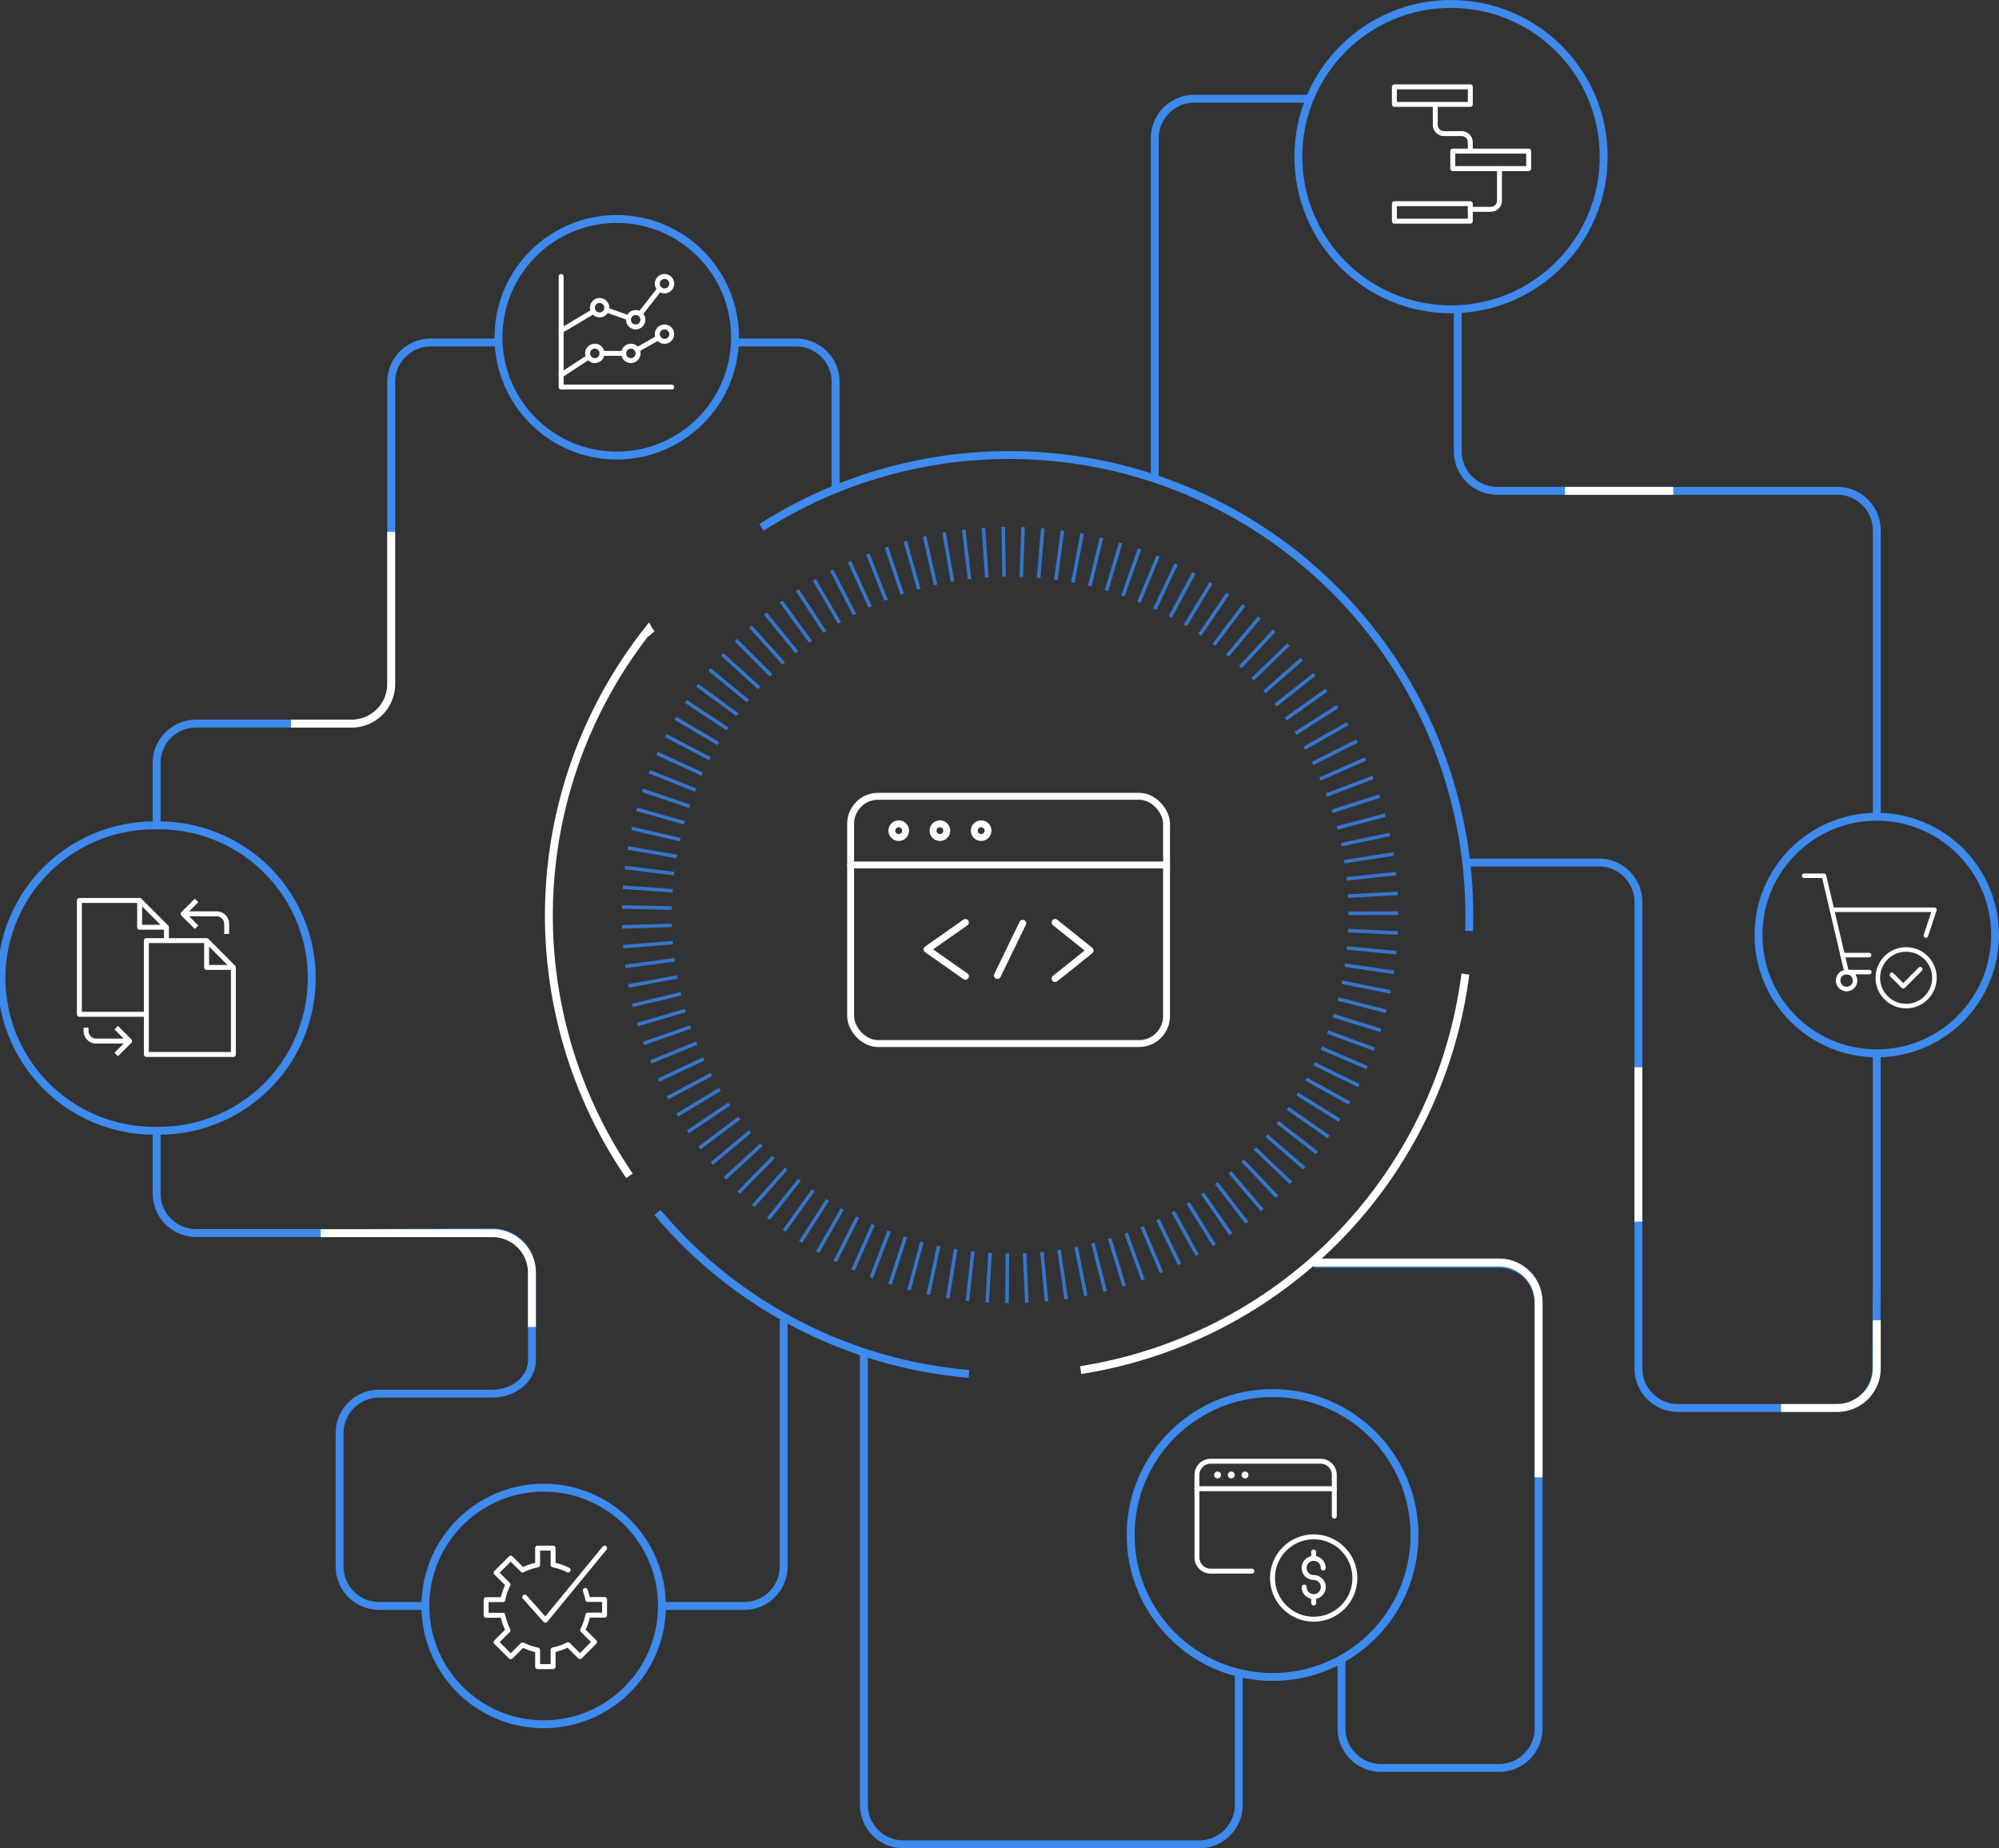 <svg data-name="Camada 1" xmlns="http://www.w3.org/2000/svg" viewBox="0 0 506.2 468"><rect x="0" y="0" width="506.2" height="468" fill="#333333" stroke="none"/><title>sybox</title><path d="M165 160.49a7.06 7.06 0 0 1-.78-1.1 116.59 116.59 0 0 0-4.81 138.34" fill="none" stroke="#fff" stroke-width="2"/><path d="M372 235.72a116.51 116.51 0 0 0-179.17-102.17" fill="none" stroke="#3e8aed" stroke-width="2"/><path d="M273.66 346.92a116.42 116.42 0 0 0 97.41-100.27" fill="none" stroke="#fff" stroke-width="2"/><path d="M166.49 307c2.09 2.47 4.27 4.88 6.59 7.21a116.11 116.11 0 0 0 72.3 33.68" fill="none" stroke="#3e8aed" stroke-width="2"/><path fill="none" stroke="#3576cb" stroke-miterlimit="10" stroke-width=".9" d="M353.96 236.24l-12.59-.58M353.6 241.24l-12.54-1.21M353 246.22l-12.47-1.84M352.13 251.17l-12.35-2.48M351.02 256.07l-12.21-3.11M349.66 260.91l-12.04-3.74M348.04 265.66l-11.82-4.35M346.18 270.33l-11.58-4.96M344.08 274.89l-11.31-5.54M341.75 279.34l-11.01-6.11M339.2 283.67L328.51 277M336.44 287.86l-10.34-7.21M333.46 291.9l-9.96-7.73M330.28 295.78l-9.55-8.22M326.91 299.5l-9.12-8.69M323.36 303.04l-8.67-9.14M319.63 306.4l-8.19-9.57M315.74 309.57l-7.7-9.98M311.69 312.53l-7.18-10.35M307.49 315.29l-6.64-10.71M303.16 317.83l-6.08-11.03M298.7 320.15l-5.51-11.34M294.13 322.23l-4.92-11.6M289.46 324.07l-4.32-11.84M284.69 325.67l-3.7-12.05M279.86 327.02l-3.08-12.22M274.95 328.12l-2.44-12.36M270 328.96l-1.81-12.47M265.02 329.55l-1.17-12.54M260.01 329.89l-.53-12.58M255 329.98l.1-12.6M249.98 329.82l.74-12.58M244.98 329.4l1.37-12.53M240.01 328.73l2-12.44M235.07 327.8l2.64-12.32M230.19 326.62l3.27-12.17M225.37 325.19l3.9-11.99M220.64 323.51l4.5-11.77M216 321.59l5.1-11.52M211.46 319.44l5.69-11.24M207.04 317.06l6.26-10.94M202.75 314.46l6.8-10.61M198.59 311.64l7.34-10.24M194.59 308.61l7.85-9.85M190.74 305.39l8.34-9.45M187.06 301.97l8.81-9M183.56 298.38l9.26-8.55M180.25 294.61l9.68-8.07M177.13 290.68l10.07-7.57M174.21 286.59l10.45-7.04M171.52 282.35l10.79-6.5M169.04 277.98l11.11-5.94M166.79 273.49l11.4-5.36M164.78 268.9l11.66-4.78M163 264.2l11.89-4.17M161.46 259.42l12.09-3.55M160.17 254.56l12.26-2.92M159.13 249.65l12.4-2.29M158.35 244.69l12.49-1.65M157.82 239.7l12.56-1.02M157.54 234.69l12.6-.38M157.52 229.67l12.6.26M157.75 224.66l12.57.89M158.23 219.67l12.51 1.53M158.97 214.7l12.41 2.17M159.96 209.78l12.28 2.8M161.2 204.91l12.12 3.43M162.69 200.11l11.93 4.05M164.42 195.4l11.71 4.66M166.4 190.78l11.45 5.25M168.6 186.27l11.17 5.83M171.04 181.88l10.86 6.4M173.69 177.62l10.52 6.94M176.56 173.5l10.15 7.47M179.64 169.53l9.75 7.98M182.91 165.72l9.33 8.46M186.37 162.09l8.89 8.92M190.02 158.64l8.43 9.37M193.83 155.38l7.95 9.78M197.81 152.32l7.44 10.17M201.94 149.46l6.91 10.54M206.21 146.82l6.36 10.88M210.6 144.4l5.8 11.19M215.12 142.2l5.22 11.47M219.74 140.24l4.63 11.73M224.46 138.52l4.01 11.95M229.26 137.05l3.4 12.13M234.13 135.82l2.77 12.29M239.06 134.84l2.13 12.42M244.03 134.12l1.49 12.51M249.03 133.66l.85 12.57M254.04 133.44l.22 12.6M259.05 133.48l-.41 12.59M264.06 133.77l-1.05 12.56M269.05 134.32l-1.69 12.48M274.01 135.12l-2.33 12.38M278.92 136.17l-2.96 12.25M283.77 137.47l-3.58 12.08M288.55 139.02l-4.2 11.88M293.24 140.81l-4.81 11.65M297.83 142.84l-5.4 11.39M302.32 145.11l-5.98 11.09M306.68 147.6l-6.54 10.77M310.9 150.31l-7.07 10.43M314.98 153.24l-7.6 10.05M318.9 156.37l-8.1 9.65M322.66 159.69l-8.58 9.23M326.25 163.21l-9.04 8.78M329.65 166.89l-9.47 8.32M332.86 170.75l-9.87 7.82M335.88 174.76l-10.27 7.31M338.68 178.92l-10.62 6.78M341.28 183.22l-10.96 6.23M343.64 187.65l-11.26 5.66M345.78 192.19l-11.53 5.07M347.69 196.84l-11.78 4.47M349.35 201.58l-11.99 3.86M350.77 206.4l-12.18 3.24M351.93 211.29l-12.32 2.6M352.85 216.23l-12.45 1.97M353.51 221.2l-12.53 1.34M353.91 226.21l-12.58.69M354.06 231.22l-12.6.06"/><path d="M371.43 218.4h33.46a10 10 0 0 1 10 10v118.11a10 10 0 0 0 10 10h40.18a10.13 10.13 0 0 0 10.08-10v-2.19c0-5.5.08-14.5.08-20v-57.61M369.15 78.59v35.69a10 10 0 0 0 10 10h86.1a10 10 0 0 1 10 10v72.54M292.42 120.79V35a10 10 0 0 1 10-10h29.23M186.09 86.72h15.51a10 10 0 0 1 10 10v27.33M39.66 209v-15.78a10 10 0 0 1 10-10h39.41a10 10 0 0 0 10-10v-76.5a10 10 0 0 1 10-10h17.17M108 406.64H96a10 10 0 0 1-10-10v-33.76a10 10 0 0 1 10-10h28.7c5.5 0 10-3.79 10-8.42V322a10 10 0 0 0-10-9.95l-33.48.16H49.66a10 10 0 0 1-10-10v-15.9M198.45 334.23v62.41a10 10 0 0 1-10 10h-20.84M339.71 420.11v17.55a10 10 0 0 0 10 10h29.9a10 10 0 0 0 10-10V330a10 10 0 0 0-10-10h-46.79M218.76 343v114a10 10 0 0 0 10 10h74.93a10 10 0 0 0 10-10v-33.71" fill="none" stroke="#3e8aed" stroke-width="2"/><circle cx="367.44" cy="39.66" r="38.66" fill="none" stroke="#3e8aed" stroke-width="2"/><circle cx="156.18" cy="85.4" r="29.95" fill="none" stroke="#3e8aed" stroke-width="2"/><path d="M39.66 209a38.66 38.66 0 1 1 0 77.31M39.66 209a38.66 38.66 0 1 0 0 77.31" fill="none" stroke="#3e8aed" stroke-width="2"/><circle cx="137.67" cy="406.65" r="29.95" fill="none" stroke="#3e8aed" stroke-width="2"/><circle cx="322.25" cy="388.68" r="35.94" fill="none" stroke="#3e8aed" stroke-width="2"/><circle cx="475.25" cy="236.76" r="29.95" fill="none" stroke="#3e8aed" stroke-width="2"/><path fill="none" stroke="#fff" stroke-width="2" d="M396.3 124.28h27.41M475.25 334.32v12.19a10 10 0 0 1-10 10H451M414.89 309.32v-39.07M73.69 183.22h15.37a10 10 0 0 0 10-10v-38.55M134.7 336v-13.75a10 10 0 0 0-10-10H81.22M389.61 374.06v-44.38a10 10 0 0 0-10-10h-47.47"/><path fill="none" stroke="#fff" stroke-linecap="round" stroke-linejoin="round" stroke-width="1.25" d="M170.1 98h-28V70"/><circle cx="150.62" cy="89.48" r="1.83" fill="none" stroke="#fff" stroke-linecap="round" stroke-linejoin="round" stroke-width="1.25"/><path fill="none" stroke="#fff" stroke-linecap="round" stroke-linejoin="round" stroke-width="1.25" d="M162.08 79.51l4.97-6.33M153.58 78.48l5.62 2M142.1 83.73l8.18-4.87M161.33 88.57l5.37-3.04M152.45 89.48h5.48M142.1 94.96l6.95-4.55"/><circle cx="151.84" cy="77.91" r="1.83" fill="none" stroke="#fff" stroke-linecap="round" stroke-linejoin="round" stroke-width="1.25"/><circle cx="160.97" cy="80.96" r="1.83" fill="none" stroke="#fff" stroke-linecap="round" stroke-linejoin="round" stroke-width="1.25"/><circle cx="168.27" cy="71.83" r="1.83" fill="none" stroke="#fff" stroke-linecap="round" stroke-linejoin="round" stroke-width="1.25"/><circle cx="168.27" cy="84.61" r="1.83" fill="none" stroke="#fff" stroke-linecap="round" stroke-linejoin="round" stroke-width="1.25"/><circle cx="159.75" cy="89.48" r="1.83" fill="none" stroke="#fff" stroke-linecap="round" stroke-linejoin="round" stroke-width="1.25"/><circle cx="332.66" cy="399.57" r="10.43" fill="none" stroke="#fff" stroke-linejoin="round" stroke-width="1.25"/><path d="M330.25 401.86a2.42 2.42 0 1 0 2.41-2.42 2.42 2.42 0 1 1 2.42-2.42M332.66 404.28v1.61M332.66 392.99v1.61M303.1 376.96h34.78" fill="none" stroke="#fff" stroke-linecap="round" stroke-linejoin="round" stroke-width="1.25"/><path d="M308.32 372.61a.87.87 0 1 0 .87.87.87.87 0 0 0-.87-.87zM311.79 372.61a.87.87 0 1 0 .87.87.86.86 0 0 0-.87-.87zM315.27 372.61a.87.87 0 1 0 .87.87.87.87 0 0 0-.87-.87z" fill="#fff"/><path d="M317 397.83h-10.42a3.48 3.48 0 0 1-3.48-3.48v-20.87a3.48 3.48 0 0 1 3.48-3.48h27.82a3.48 3.48 0 0 1 3.48 3.48v10.43" fill="none" stroke="#fff" stroke-linecap="round" stroke-linejoin="round" stroke-width="1.25"/><path fill="none" stroke="#fff" stroke-linejoin="round" stroke-width="1.25" d="M59.1 267H37.06v-28.83h15.26l6.78 6.79V267z"/><path fill="none" stroke="#fff" stroke-linejoin="round" stroke-width="1.25" d="M52.32 238.17v6.79h6.78M37.06 256.83H20.1V228h15.26l6.78 6.78v3.39"/><path fill="none" stroke="#fff" stroke-linejoin="round" stroke-width="1.25" d="M35.36 228v6.78h6.78M57.4 236.48v-2.55a2.54 2.54 0 0 0-2.54-2.54h-8.48"/><path fill="none" stroke="#fff" stroke-linejoin="round" stroke-width="1.25" d="M49.77 228l-3.39 3.39 3.39 3.39M21.79 260.22v.85a2.55 2.55 0 0 0 2.55 2.54h8.48"/><path fill="none" stroke="#fff" stroke-linejoin="round" stroke-width="1.25" d="M29.43 267l3.39-3.39-3.39-3.39"/><rect x="215.4" y="201.63" width="80" height="62.61" rx="6.96" ry="6.96" fill="none" stroke="#fff" stroke-linecap="round" stroke-linejoin="round" stroke-width="1.75"/><path fill="none" stroke="#fff" stroke-linecap="round" stroke-linejoin="round" stroke-width="1.75" d="M215.4 219.02h80"/><circle cx="227.58" cy="210.33" r="1.74" fill="none" stroke="#fff" stroke-linecap="round" stroke-linejoin="round" stroke-width="1.75"/><circle cx="238.01" cy="210.33" r="1.74" fill="none" stroke="#fff" stroke-linecap="round" stroke-linejoin="round" stroke-width="1.75"/><circle cx="248.45" cy="210.33" r="1.74" fill="none" stroke="#fff" stroke-linecap="round" stroke-linejoin="round" stroke-width="1.75"/><path fill="none" stroke="#fff" stroke-linecap="round" stroke-linejoin="round" stroke-width="1.75" d="M244.47 247.2l-9.71-6.81 9.71-6.81M252.57 247l6.41-13.22M267.18 233.58l8.87 7.1-8.87 7.1"/><path fill="none" stroke="#fff" stroke-linecap="round" stroke-linejoin="round" stroke-width="1.25" d="M353.1 22h19.22v4.43H353.1zM367.88 38.26h19.22v4.43h-19.22zM353.1 51.57h19.22V56H353.1zM363.45 26.43v5.18a2.22 2.22 0 0 0 2.21 2.22h4.44a2.22 2.22 0 0 1 2.22 2.17v2.22"/><path d="M379.71 42.7v8.13a2.21 2.21 0 0 1-2.22 2.17h-5.17M143.86 397.54a15.09 15.09 0 0 0-3.8-1.3V392h-3.92v4.24a15.3 15.3 0 0 0-3.81 1.3l-3-3-3.69 3.69 3 3a15.74 15.74 0 0 0-1.31 3.81h-4.23V409h4.23a15.74 15.74 0 0 0 1.31 3.81l-3 3 3.69 3.69 3-3a15.34 15.34 0 0 0 3.81 1.32V422h3.92v-4.23a15.52 15.52 0 0 0 3.8-1.31l3 3 3.69-3.69-3-3a15.74 15.74 0 0 0 1.31-3.81h4.23V405h-4.24c-.15-.65-.37-1.5-.64-2.29" fill="none" stroke="#fff" stroke-linecap="round" stroke-linejoin="round" stroke-width="1.25"/><path fill="none" stroke="#fff" stroke-linecap="round" stroke-linejoin="round" stroke-width="1.25" d="M153.1 392l-15 18.26-5.22-5.87"/><path fill="none" stroke="#fff" stroke-linecap="round" stroke-linejoin="round" stroke-width="1.15" d="M486.26 245.42l-4.3 4.31-2.87-2.87"/><circle cx="482.68" cy="247.58" r="7.17" fill="none" stroke="#fff" stroke-linejoin="round" stroke-width="1.15"/><circle cx="467.61" cy="248.29" r="2.15" fill="none" stroke="#fff" stroke-linecap="round" stroke-linejoin="round" stroke-width="1.15"/><path fill="none" stroke="#fff" stroke-linecap="round" stroke-linejoin="round" stroke-width="1.15" d="M456.85 221.75h5.02l5.74 24.39h5.74"/><path fill="none" stroke="#fff" stroke-linecap="round" stroke-linejoin="round" stroke-width="1.15" d="M487.68 236.88l2.17-6.52H463.9M466.6 241.84h6.71"/></svg>